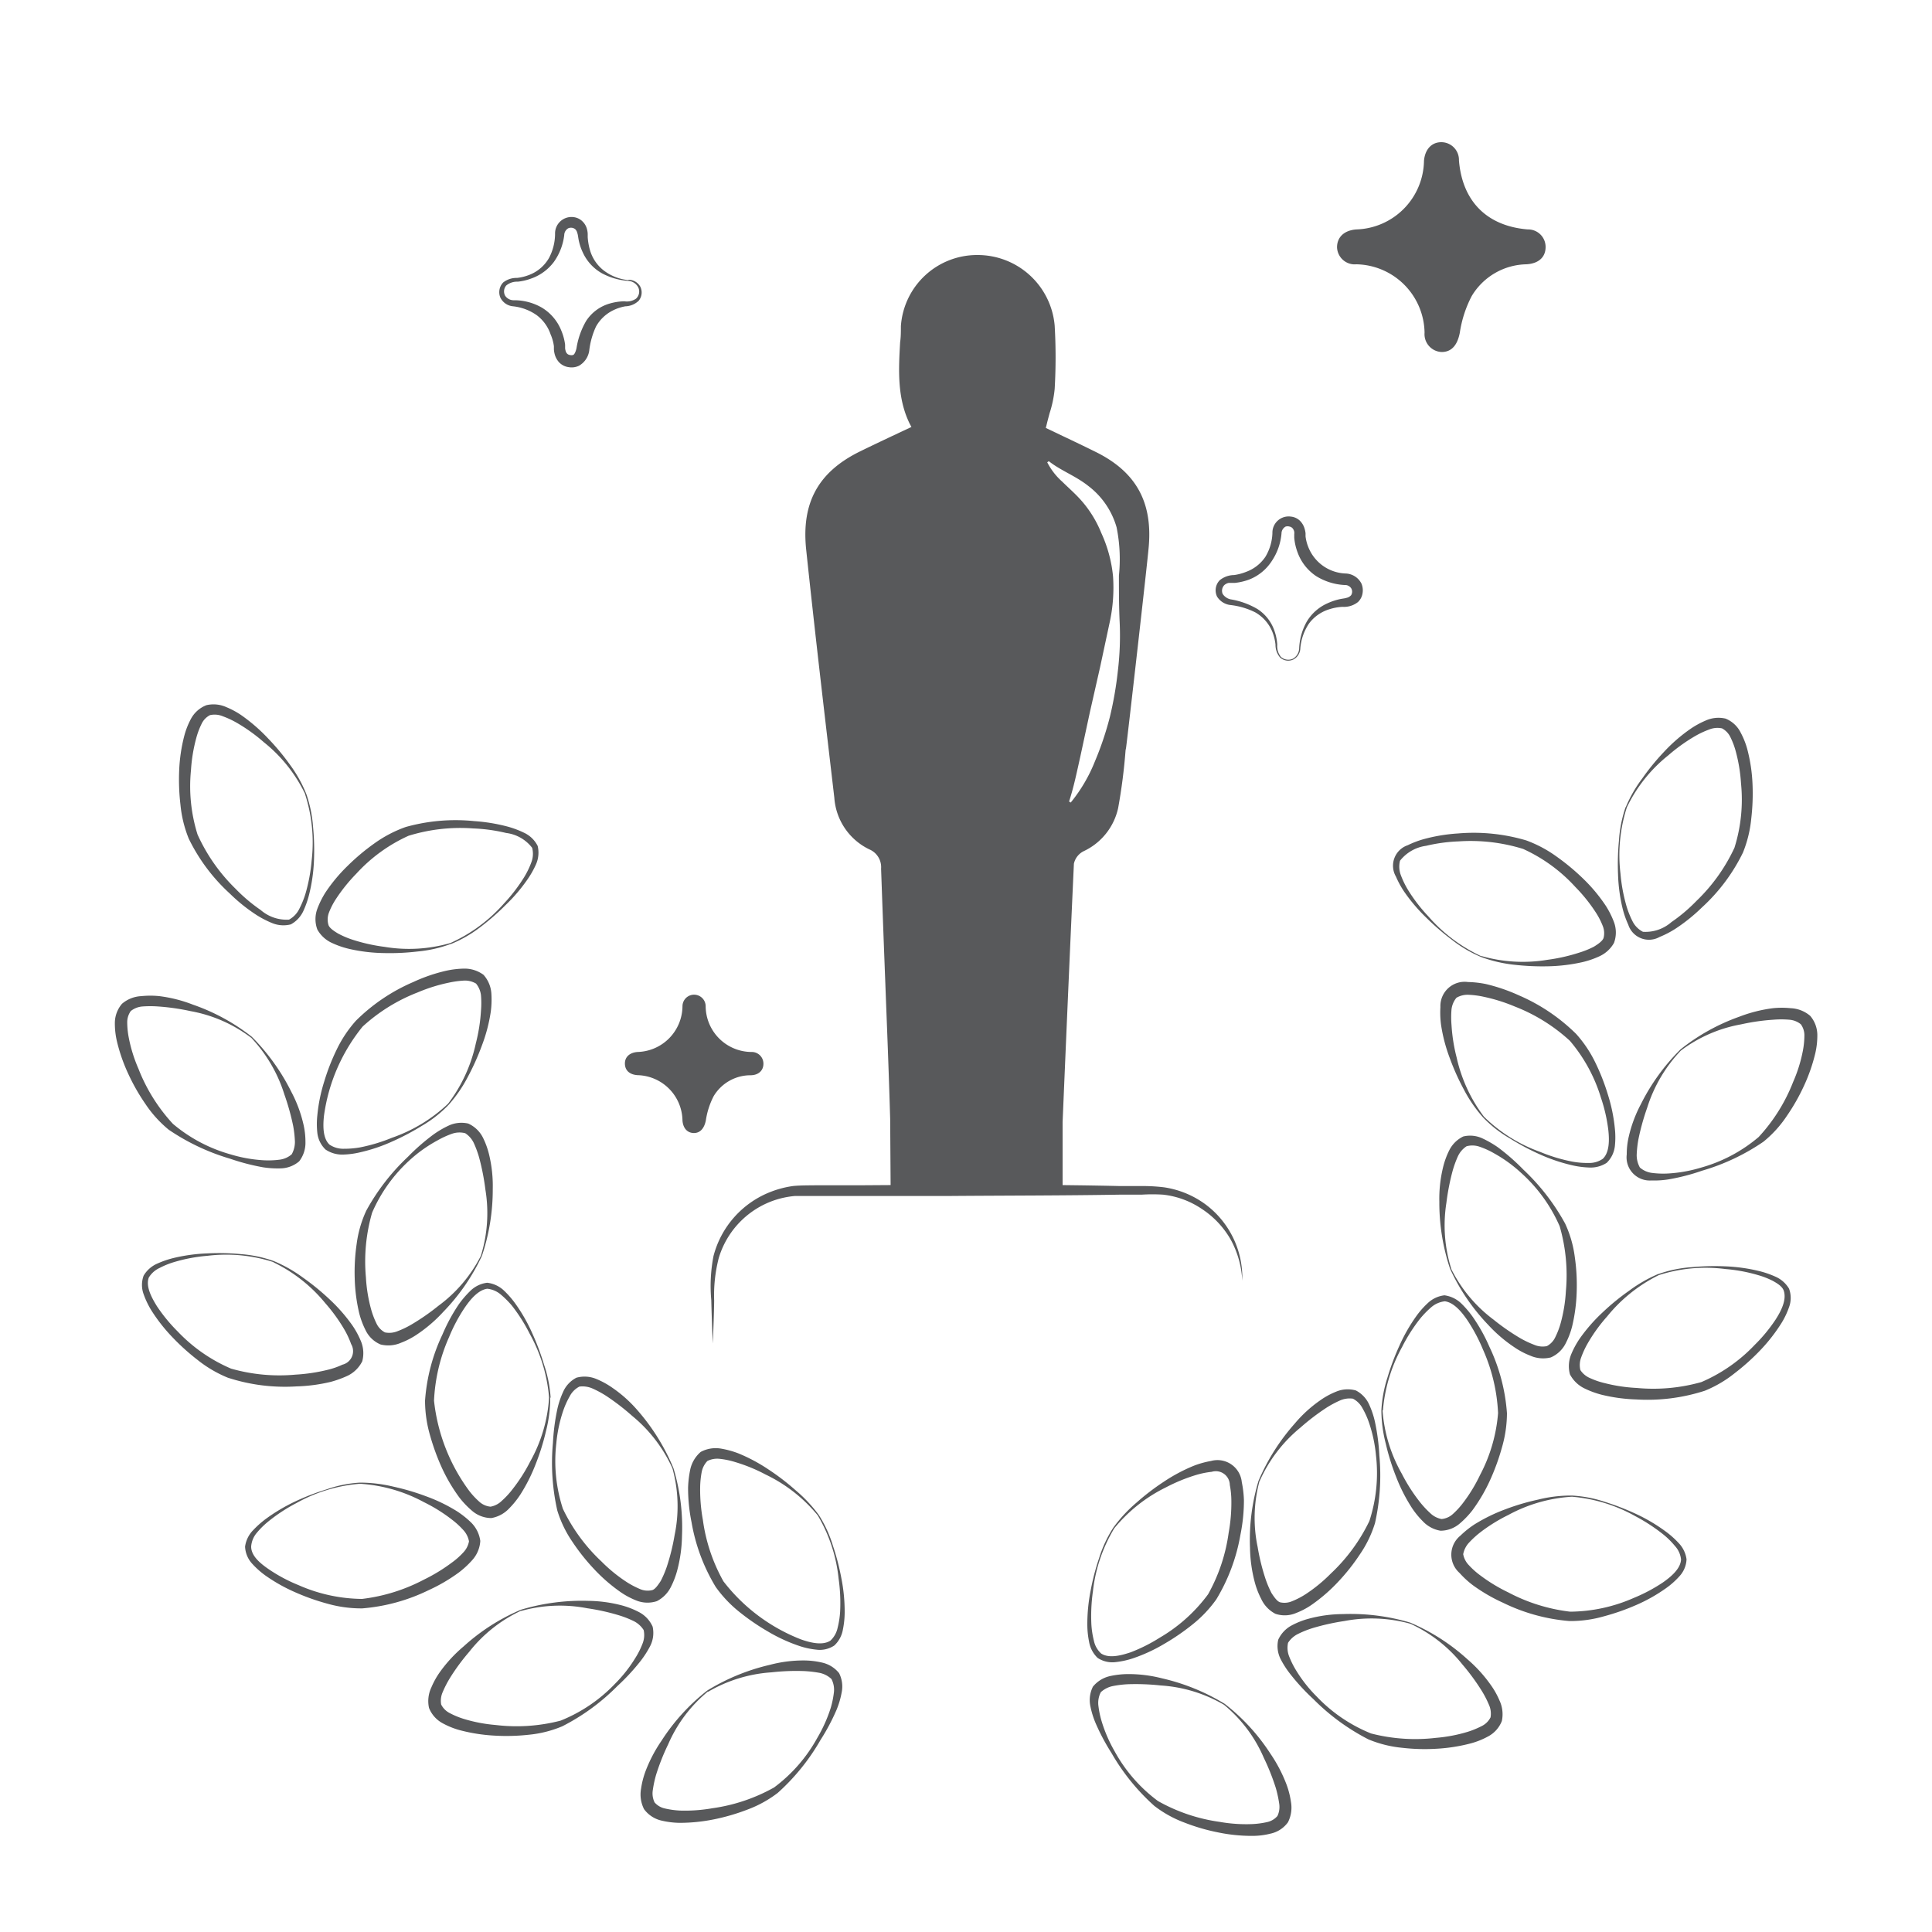 <svg id="Layer_1" data-name="Layer 1" xmlns="http://www.w3.org/2000/svg" viewBox="0 0 200 200"><defs><style>.cls-1{fill:#58595b;}</style></defs><path class="cls-1" d="M77.77,108.9a4.77,4.77,0,0,1-4.72-4.73,1.2,1.2,0,1,0-2.4,0A4.78,4.78,0,0,1,66,108.9c-.83.06-1.33.53-1.31,1.23s.5,1.11,1.3,1.17A4.77,4.77,0,0,1,70.65,116c.06.79.5,1.28,1.17,1.29s1.09-.5,1.25-1.31a8,8,0,0,1,.81-2.51,4.45,4.45,0,0,1,3.8-2.16c.85,0,1.35-.5,1.35-1.19A1.21,1.21,0,0,0,77.77,108.9Z"/><path class="cls-1" d="M65.06,29.08a6.8,6.8,0,0,1-2.73-.78,4.73,4.73,0,0,1-2-2.17,5.46,5.46,0,0,1-.45-1.42l-.06-.37a1.63,1.63,0,0,0-.07-.26.75.75,0,0,0-.21-.36.71.71,0,0,0-.71-.09.83.83,0,0,0-.42.7,6,6,0,0,1-1.07,2.78A5,5,0,0,1,55,28.83a5.67,5.67,0,0,1-1.41.33,1.75,1.75,0,0,0-1.18.39.94.94,0,0,0-.12,1.06,1.06,1.06,0,0,0,.94.47,5.75,5.75,0,0,1,2.87.77,4.87,4.87,0,0,1,2,2.36,5.61,5.61,0,0,1,.4,1.48l0,.38a1.69,1.69,0,0,0,.05.24.64.64,0,0,0,.18.32.51.51,0,0,0,.27.12.54.54,0,0,0,.3,0c.14,0,.3-.33.38-.71a8.07,8.07,0,0,1,1-2.82,4.33,4.33,0,0,1,2.48-1.81,5.82,5.82,0,0,1,1.47-.22,1.69,1.69,0,0,0,1.21-.27,1,1,0,0,0,.24-1.15A1.24,1.24,0,0,0,65.06,29.08Zm0-.12a1.4,1.4,0,0,1,1.22.71,1.35,1.35,0,0,1-.16,1.46,2.07,2.07,0,0,1-1.39.58,4.7,4.7,0,0,0-1.25.41,4.08,4.08,0,0,0-1.78,1.68A8.11,8.11,0,0,0,61,36.28a2.15,2.15,0,0,1-1.06,1.58,1.75,1.75,0,0,1-1.06.15,1.69,1.69,0,0,1-1-.5,2,2,0,0,1-.47-.89,2.6,2.6,0,0,1-.07-.45l0-.33A4.51,4.51,0,0,0,57,34.62a4.15,4.15,0,0,0-1.45-2,5.22,5.22,0,0,0-2.42-.91,1.62,1.62,0,0,1-1.34-.92,1.45,1.45,0,0,1,.3-1.55,2.23,2.23,0,0,1,1.43-.47,4.94,4.94,0,0,0,1.31-.33,4,4,0,0,0,2-1.73,5.39,5.39,0,0,0,.63-2.5,1.7,1.7,0,0,1,1.94-1.73,1.56,1.56,0,0,1,.92.46,1.7,1.7,0,0,1,.46.85,2.12,2.12,0,0,1,.06.43l0,.33a6.33,6.33,0,0,0,.22,1.29A4.1,4.1,0,0,0,62.5,28,5,5,0,0,0,65.07,29Z"/><path class="cls-1" d="M158.15,23.75c-4.22-.35-6.77-2.9-7.12-7.14a1.83,1.83,0,0,0-1.83-1.89c-1,0-1.69.74-1.79,1.93a7.22,7.22,0,0,1-7,7.1c-1.25.09-2,.79-2,1.85a1.83,1.83,0,0,0,2,1.76,7.2,7.2,0,0,1,7.06,7.08,1.85,1.85,0,0,0,1.77,2c1.06,0,1.64-.76,1.88-2a12,12,0,0,1,1.23-3.79A6.75,6.75,0,0,1,158,27.36c1.28-.07,2-.74,2-1.79A1.81,1.81,0,0,0,158.15,23.75Z"/><path class="cls-1" d="M134.49,67.08a6.23,6.23,0,0,1,.78-2.72,4.74,4.74,0,0,1,2.18-1.92,6.16,6.16,0,0,1,1.42-.45l.37-.06.26-.07a.86.86,0,0,0,.37-.25.69.69,0,0,0,0-.72.77.77,0,0,0-.69-.33,6.18,6.18,0,0,1-2.93-.92,5,5,0,0,1-1.93-2.47,5.71,5.71,0,0,1-.34-1.5l0-.37a1,1,0,0,0,0-.25.8.8,0,0,0-.18-.37.56.56,0,0,0-.31-.17.74.74,0,0,0-.4,0,.82.82,0,0,0-.43.72,6.05,6.05,0,0,1-1,2.84A4.91,4.91,0,0,1,129.3,60a6.11,6.11,0,0,1-1.45.34l-.37,0-.28,0a1,1,0,0,0-.46.23.84.84,0,0,0-.17.91,1.3,1.3,0,0,0,.92.58,8,8,0,0,1,2.7,1,4.36,4.36,0,0,1,1.75,2.27,5.27,5.27,0,0,1,.28,1.4A1.79,1.79,0,0,0,132.6,68a1.15,1.15,0,0,0,1.24.19A1.28,1.28,0,0,0,134.49,67.08Zm.12,0a1.36,1.36,0,0,1-.72,1.19,1.25,1.25,0,0,1-1.37-.2,2,2,0,0,1-.48-1.34,5.08,5.08,0,0,0-.33-1.33,4.12,4.12,0,0,0-1.75-2,7.63,7.63,0,0,0-2.6-.77,1.88,1.88,0,0,1-1.37-.87,1.5,1.5,0,0,1,.27-1.69,2.38,2.38,0,0,1,1.49-.54,5.41,5.41,0,0,0,1.27-.34A4.09,4.09,0,0,0,131,57.63a5.08,5.08,0,0,0,.72-2.45,1.68,1.68,0,0,1,1.93-1.7,1.56,1.56,0,0,1,.93.44,1.89,1.89,0,0,1,.48.84,2.46,2.46,0,0,1,.09.44l0,.33a4.42,4.42,0,0,0,.33,1.21,4.32,4.32,0,0,0,3.86,2.63,1.91,1.91,0,0,1,1.6,1.05,1.8,1.8,0,0,1,.11,1,1.58,1.58,0,0,1-.47.9,2.32,2.32,0,0,1-1.6.5,5.22,5.22,0,0,0-1.3.23,4.13,4.13,0,0,0-2.16,1.48A5.41,5.41,0,0,0,134.61,67.09Z"/><path class="cls-1" d="M31.71,82.2a13.33,13.33,0,0,1,.7,3.42,25.43,25.43,0,0,1,.09,3.49A17.23,17.23,0,0,1,32,92.6a9.69,9.69,0,0,1-.59,1.69,3,3,0,0,1-1.3,1.4,3.07,3.07,0,0,1-1.93-.13,10.19,10.19,0,0,1-1.61-.83,17.51,17.51,0,0,1-2.77-2.22,18.92,18.92,0,0,1-4.26-5.69,12.5,12.5,0,0,1-.86-3.52,22.35,22.35,0,0,1-.13-3.57,16.93,16.93,0,0,1,.53-3.57,8.06,8.06,0,0,1,.69-1.75A3.07,3.07,0,0,1,21.37,73a3.24,3.24,0,0,1,2.08.21,8.41,8.41,0,0,1,1.62.89,17.91,17.91,0,0,1,2.69,2.35A24.16,24.16,0,0,1,30,79.14,13.74,13.74,0,0,1,31.71,82.2Zm-.12,0a15.36,15.36,0,0,0-4.27-5.36,17.55,17.55,0,0,0-2.78-2,9.29,9.29,0,0,0-1.47-.69,2.2,2.2,0,0,0-1.33-.12,1.94,1.94,0,0,0-.87.9,7.87,7.87,0,0,0-.56,1.5,16.48,16.48,0,0,0-.54,3.3,16.7,16.7,0,0,0,.68,6.66A18.41,18.41,0,0,0,24.38,92a17,17,0,0,0,2.6,2.2,4.09,4.09,0,0,0,2.94,1A2.53,2.53,0,0,0,31,94.05a9.25,9.25,0,0,0,.63-1.56,17.62,17.62,0,0,0,.63-3.39A16.24,16.24,0,0,0,31.59,82.24Z"/><path class="cls-1" d="M46.63,97.62a16.28,16.28,0,0,0,5.54-4.09,17.32,17.32,0,0,0,2.1-2.74A8.8,8.8,0,0,0,55,89.28a2.48,2.48,0,0,0,.09-1.51,4,4,0,0,0-2.69-1.54A17.42,17.42,0,0,0,49,85.76a18.12,18.12,0,0,0-6.71.76,16.56,16.56,0,0,0-5.41,3.93,17.28,17.28,0,0,0-2.1,2.61,7.35,7.35,0,0,0-.73,1.42A2,2,0,0,0,34,95.74c.09.32.55.63,1,.9a9.14,9.14,0,0,0,1.5.64,18.37,18.37,0,0,0,3.32.74A15.4,15.4,0,0,0,46.63,97.62Zm0,.11a13.36,13.36,0,0,1-3.42.77,24.27,24.27,0,0,1-3.52.16,17.13,17.13,0,0,1-3.54-.43,9.06,9.06,0,0,1-1.75-.6,3.3,3.3,0,0,1-1.55-1.41,3.07,3.07,0,0,1,0-2.14,9.18,9.18,0,0,1,.84-1.69,16.73,16.73,0,0,1,2.31-2.77,22.25,22.25,0,0,1,2.74-2.3A13,13,0,0,1,42,85.61,19.14,19.14,0,0,1,49.08,85a18.37,18.37,0,0,1,3.51.58,9.92,9.92,0,0,1,1.69.64,3,3,0,0,1,1.38,1.35,3,3,0,0,1-.17,1.9A9.51,9.51,0,0,1,54.63,91a17.27,17.27,0,0,1-2.28,2.68A24.92,24.92,0,0,1,49.69,96,13,13,0,0,1,46.67,97.73Z"/><path class="cls-1" d="M26.07,107.33a21.85,21.85,0,0,1,4.09,5.7,13.75,13.75,0,0,1,1.25,3.35,8,8,0,0,1,.21,1.84,3.12,3.12,0,0,1-.65,2,3.05,3.05,0,0,1-1.91.73,10,10,0,0,1-1.82-.11,22.89,22.89,0,0,1-3.42-.89,22.67,22.67,0,0,1-6.35-3,12.16,12.16,0,0,1-2.41-2.66,20.67,20.67,0,0,1-1.77-3.1,17.63,17.63,0,0,1-1.19-3.41,8.12,8.12,0,0,1-.21-1.87,3.07,3.07,0,0,1,.74-2,3.31,3.31,0,0,1,2-.79,9,9,0,0,1,1.87,0,14.49,14.49,0,0,1,3.47.88A20.92,20.92,0,0,1,26.07,107.33Zm-.08.09a14.63,14.63,0,0,0-6.27-2.75,23.1,23.1,0,0,0-3.35-.48,10.85,10.85,0,0,0-1.62,0,2.23,2.23,0,0,0-1.21.47,2,2,0,0,0-.37,1.18,8.73,8.73,0,0,0,.16,1.58,15.26,15.26,0,0,0,1,3.21,18.05,18.05,0,0,0,3.57,5.71,15.88,15.88,0,0,0,6,3.17,14.63,14.63,0,0,0,3.38.6,9.12,9.12,0,0,0,1.66-.06,2.34,2.34,0,0,0,1.26-.56,2.64,2.64,0,0,0,.33-1.31,11.47,11.47,0,0,0-.18-1.62,24.81,24.81,0,0,0-.91-3.26A15.14,15.14,0,0,0,26,107.42Z"/><path class="cls-1" d="M46.38,114.26A15.79,15.79,0,0,0,49.26,108a17.66,17.66,0,0,0,.53-3.36,9.65,9.65,0,0,0,0-1.62,2.34,2.34,0,0,0-.51-1.2,2.26,2.26,0,0,0-1.24-.31,10.07,10.07,0,0,0-1.6.22,17,17,0,0,0-3.19,1,18.11,18.11,0,0,0-5.71,3.54,18.61,18.61,0,0,0-4,9.22c-.12,1.08-.12,2.36.57,3a2.53,2.53,0,0,0,1.47.43,9.6,9.6,0,0,0,1.68-.14,17.69,17.69,0,0,0,3.32-1A16.14,16.14,0,0,0,46.38,114.26Zm.09.08a12.48,12.48,0,0,1-2.74,2.17,25.34,25.34,0,0,1-3.09,1.64,17.19,17.19,0,0,1-3.33,1.13,8.58,8.58,0,0,1-1.77.24A3.07,3.07,0,0,1,33.7,119a2.82,2.82,0,0,1-.85-1.73,8.45,8.45,0,0,1,0-1.81,17,17,0,0,1,.71-3.49,22.23,22.23,0,0,1,1.29-3.31,12.75,12.75,0,0,1,2-3,19.06,19.06,0,0,1,5.93-4,17.15,17.15,0,0,1,3.41-1.17,9.46,9.46,0,0,1,1.86-.22,3.31,3.31,0,0,1,2,.64,3.2,3.2,0,0,1,.82,2,9.53,9.53,0,0,1-.07,1.86,16.69,16.69,0,0,1-.91,3.45,25.09,25.09,0,0,1-1.44,3.22A14.21,14.21,0,0,1,46.47,114.34Z"/><path class="cls-1" d="M28.33,130.54a14.61,14.61,0,0,1,3.05,1.73,25.08,25.08,0,0,1,2.73,2.23,17.29,17.29,0,0,1,2.35,2.68,8.81,8.81,0,0,1,.89,1.63,3.23,3.23,0,0,1,.15,2.11A3.3,3.3,0,0,1,36,142.41a11,11,0,0,1-1.76.64,17.3,17.3,0,0,1-3.56.47,19.05,19.05,0,0,1-7.09-.9,12.64,12.64,0,0,1-3.11-1.82,23,23,0,0,1-2.64-2.38,17.57,17.57,0,0,1-2.19-2.8,8.81,8.81,0,0,1-.78-1.64,2.78,2.78,0,0,1,0-1.93,3.06,3.06,0,0,1,1.43-1.25,9.75,9.75,0,0,1,1.7-.58,17.77,17.77,0,0,1,3.48-.47,24,24,0,0,1,3.5.08A12.94,12.94,0,0,1,28.33,130.54Zm0,.12a15.87,15.87,0,0,0-6.85-.66,16.76,16.76,0,0,0-3.39.63,8.31,8.31,0,0,0-1.57.63,2.53,2.53,0,0,0-1.12,1c-.32.89.25,2,.84,2.95a16.88,16.88,0,0,0,2.16,2.63,16.62,16.62,0,0,0,5.52,3.84,18.26,18.26,0,0,0,6.69.62,18.09,18.09,0,0,0,3.32-.5,8,8,0,0,0,1.52-.53,1.44,1.44,0,0,0,.9-2.13,9.22,9.22,0,0,0-.68-1.47,17.54,17.54,0,0,0-2-2.77A15.81,15.81,0,0,0,28.28,130.66Z"/><path class="cls-1" d="M49.78,130a14.94,14.94,0,0,0,.47-6.84,24.2,24.2,0,0,0-.65-3.33,10.56,10.56,0,0,0-.56-1.52,2.47,2.47,0,0,0-.88-1,2.36,2.36,0,0,0-1.38.06,9.18,9.18,0,0,0-1.5.69A14.43,14.43,0,0,0,42.52,120a15.83,15.83,0,0,0-4,5.54,18.16,18.16,0,0,0-.64,6.7,15.78,15.78,0,0,0,.54,3.31,8.52,8.52,0,0,0,.57,1.49,2,2,0,0,0,.86.89,2.24,2.24,0,0,0,1.29-.12,9.26,9.26,0,0,0,1.46-.7,23.08,23.08,0,0,0,2.78-1.93A14.67,14.67,0,0,0,49.78,130Zm.11,0a21.07,21.07,0,0,1-4,5.8,14.92,14.92,0,0,1-2.72,2.34,8.05,8.05,0,0,1-1.65.86,3.3,3.3,0,0,1-2.12.18,3,3,0,0,1-1.56-1.49,8.49,8.49,0,0,1-.66-1.77,17.65,17.65,0,0,1-.46-3.58,20.2,20.2,0,0,1,.2-3.56,11.76,11.76,0,0,1,1-3.46,22.4,22.4,0,0,1,4.31-5.57,21.89,21.89,0,0,1,2.66-2.32,9.88,9.88,0,0,1,1.58-.92,3.14,3.14,0,0,1,2-.2A3.14,3.14,0,0,1,50,117.78a8.27,8.27,0,0,1,.63,1.74,13.87,13.87,0,0,1,.38,3.56A21.52,21.52,0,0,1,49.89,130Z"/><path class="cls-1" d="M37.26,153.48a15.06,15.06,0,0,1,3.48.42,24.78,24.78,0,0,1,3.38,1,17,17,0,0,1,3.21,1.56,9.7,9.7,0,0,1,1.45,1.16,3.3,3.3,0,0,1,.94,1.9,3.26,3.26,0,0,1-.85,2,9.67,9.67,0,0,1-1.38,1.27,17.68,17.68,0,0,1-3.11,1.82,19.15,19.15,0,0,1-6.88,1.89,12.89,12.89,0,0,1-3.58-.48,23.24,23.24,0,0,1-3.34-1.18,17.46,17.46,0,0,1-3.1-1.74,8.66,8.66,0,0,1-1.36-1.21,2.78,2.78,0,0,1-.75-1.78,3,3,0,0,1,.83-1.7,10,10,0,0,1,1.34-1.19,18.49,18.49,0,0,1,3-1.78,24.37,24.37,0,0,1,3.26-1.26A12.57,12.57,0,0,1,37.26,153.48Zm0,.12a16,16,0,0,0-6.58,2,17.31,17.31,0,0,0-2.89,1.89,8.37,8.37,0,0,0-1.2,1.18A2.46,2.46,0,0,0,26,160.1c0,1,1,1.79,1.9,2.4a16.34,16.34,0,0,0,3,1.59,16.63,16.63,0,0,0,6.58,1.43,18.41,18.41,0,0,0,6.41-2,17.74,17.74,0,0,0,2.87-1.75,7.71,7.71,0,0,0,1.2-1.06,2.26,2.26,0,0,0,.59-1.15,2.34,2.34,0,0,0-.58-1.16,8.43,8.43,0,0,0-1.2-1.1,16.69,16.69,0,0,0-2.89-1.8A16,16,0,0,0,37.27,153.6Z"/><path class="cls-1" d="M56.84,144.68a16.37,16.37,0,0,0-2-6.6A17.5,17.5,0,0,0,53,135.17,9.65,9.65,0,0,0,51.83,134a2.56,2.56,0,0,0-1.39-.59c-.94.13-1.75,1.1-2.36,2a17,17,0,0,0-1.59,3A18.19,18.19,0,0,0,44.93,145a19.13,19.13,0,0,0,3.61,9.29,8.1,8.1,0,0,0,1.08,1.17,2,2,0,0,0,1.16.51,2.21,2.21,0,0,0,1.17-.61,8.53,8.53,0,0,0,1.11-1.2,17.28,17.28,0,0,0,1.83-2.87A15.51,15.51,0,0,0,56.84,144.68Zm.12,0a14,14,0,0,1-.44,3.47,23.87,23.87,0,0,1-1.05,3.37,17.63,17.63,0,0,1-1.6,3.19,9.15,9.15,0,0,1-1.16,1.44,3.31,3.31,0,0,1-1.85,1,3.08,3.08,0,0,1-2-.76,9.22,9.22,0,0,1-1.3-1.36,17.48,17.48,0,0,1-1.83-3.11,23.66,23.66,0,0,1-1.22-3.36A12.92,12.92,0,0,1,44,145a19.1,19.1,0,0,1,1.81-6.87A18.23,18.23,0,0,1,47.51,135a10.17,10.17,0,0,1,1.18-1.37,3,3,0,0,1,1.74-.84,3,3,0,0,1,1.73.8,9.36,9.36,0,0,1,1.18,1.35A17.09,17.09,0,0,1,55.09,138a25.78,25.78,0,0,1,1.23,3.27A13.32,13.32,0,0,1,57,144.68Z"/><path class="cls-1" d="M53.92,166.64a21.93,21.93,0,0,1,6.95-.92,14.3,14.3,0,0,1,3.54.48,8.75,8.75,0,0,1,1.73.68,3.13,3.13,0,0,1,1.42,1.51,3,3,0,0,1-.25,2,10.18,10.18,0,0,1-1,1.56,21.91,21.91,0,0,1-2.4,2.59,22.18,22.18,0,0,1-5.69,4.16,11.8,11.8,0,0,1-3.48.88,21.15,21.15,0,0,1-3.56.09,17.67,17.67,0,0,1-3.57-.56,8.1,8.1,0,0,1-1.75-.7,3.08,3.08,0,0,1-1.45-1.61,3.31,3.31,0,0,1,.24-2.11,8.33,8.33,0,0,1,.91-1.63A14.5,14.5,0,0,1,48,170.43,21,21,0,0,1,53.92,166.64Zm0,.11A14.77,14.77,0,0,0,48.57,171a21.58,21.58,0,0,0-2,2.72,10.93,10.93,0,0,0-.74,1.44,2.22,2.22,0,0,0-.16,1.29,2,2,0,0,0,.87.88,8.4,8.4,0,0,0,1.47.61,15.69,15.69,0,0,0,3.29.63,18.09,18.09,0,0,0,6.73-.45,16,16,0,0,0,5.64-3.82,14.41,14.41,0,0,0,2.12-2.7,8.27,8.27,0,0,0,.74-1.49,2.38,2.38,0,0,0,.1-1.37,2.59,2.59,0,0,0-1-.91,10.11,10.11,0,0,0-1.51-.6,22.12,22.12,0,0,0-3.31-.74A14.92,14.92,0,0,0,54,166.75Z"/><path class="cls-1" d="M69.61,152a15,15,0,0,0-4.17-5.43,23.8,23.8,0,0,0-2.69-2.07,10.48,10.48,0,0,0-1.43-.77,2.56,2.56,0,0,0-1.34-.19,2.31,2.31,0,0,0-1,1,8.59,8.59,0,0,0-.68,1.51,14.56,14.56,0,0,0-.71,3.36,15.94,15.94,0,0,0,.68,6.78,18.28,18.28,0,0,0,4,5.46,15.86,15.86,0,0,0,2.6,2.12,9.08,9.08,0,0,0,1.41.74,2,2,0,0,0,1.23.1c.31-.08.62-.54.89-.95a11,11,0,0,0,.63-1.48,22.27,22.27,0,0,0,.81-3.29A14.69,14.69,0,0,0,69.61,152Zm.11,0a21.17,21.17,0,0,1,.88,7,14.82,14.82,0,0,1-.49,3.55,8.74,8.74,0,0,1-.67,1.75A3.31,3.31,0,0,1,68,165.75a3.1,3.1,0,0,1-2.16-.08,8,8,0,0,1-1.66-.9,17.25,17.25,0,0,1-2.72-2.38,21.33,21.33,0,0,1-2.21-2.79,11.83,11.83,0,0,1-1.56-3.24,22.47,22.47,0,0,1-.45-7,22.06,22.06,0,0,1,.46-3.51,8.8,8.8,0,0,1,.58-1.73,3,3,0,0,1,1.39-1.5,3.17,3.17,0,0,1,2.06.13,8.5,8.5,0,0,1,1.63.89A13.55,13.55,0,0,1,66,146,21.66,21.66,0,0,1,69.72,152Z"/><path class="cls-1" d="M73.22,175a21.72,21.72,0,0,1,6.49-2.66,13.53,13.53,0,0,1,3.54-.45,8.42,8.42,0,0,1,1.85.22,3.13,3.13,0,0,1,1.76,1.09,3.06,3.06,0,0,1,.27,2A8.9,8.9,0,0,1,86.6,177a21.62,21.62,0,0,1-1.66,3.12,22.14,22.14,0,0,1-4.43,5.48,12.05,12.05,0,0,1-3.14,1.73,21.32,21.32,0,0,1-3.42,1,17.85,17.85,0,0,1-3.59.37,8.69,8.69,0,0,1-1.87-.23,3.09,3.09,0,0,1-1.82-1.19,3.36,3.36,0,0,1-.31-2.1,8.73,8.73,0,0,1,.46-1.81,14.93,14.93,0,0,1,1.66-3.17A20.92,20.92,0,0,1,73.22,175Zm.07.1a14.52,14.52,0,0,0-4.12,5.47,22.67,22.67,0,0,0-1.25,3.15,11.45,11.45,0,0,0-.34,1.58,2.14,2.14,0,0,0,.18,1.28,1.94,1.94,0,0,0,1.06.63,8.85,8.85,0,0,0,1.58.22,16.44,16.44,0,0,0,3.34-.24,18.17,18.17,0,0,0,6.39-2.15,16,16,0,0,0,4.48-5.14A15.07,15.07,0,0,0,86,176.79a9.62,9.62,0,0,0,.33-1.63,2.39,2.39,0,0,0-.26-1.35,2.54,2.54,0,0,0-1.2-.63,12,12,0,0,0-1.62-.19,22.77,22.77,0,0,0-3.39.13A14.94,14.94,0,0,0,73.29,175.14Z"/><path class="cls-1" d="M84.65,156.87a15.81,15.81,0,0,0-5.4-4.23,17.11,17.11,0,0,0-3.15-1.29,8.34,8.34,0,0,0-1.59-.33,2.31,2.31,0,0,0-1.28.22,2.27,2.27,0,0,0-.59,1.14,9.23,9.23,0,0,0-.16,1.6,17.35,17.35,0,0,0,.28,3.35,17.9,17.9,0,0,0,2.13,6.37,18.69,18.69,0,0,0,8,6c1,.36,2.27.66,3.07.14a2.52,2.52,0,0,0,.75-1.33,9.23,9.23,0,0,0,.26-1.67,18,18,0,0,0-.16-3.44A16,16,0,0,0,84.65,156.87Zm.1-.06A12.8,12.8,0,0,1,86.22,160a24.82,24.82,0,0,1,.88,3.39,17.68,17.68,0,0,1,.34,3.5,9,9,0,0,1-.18,1.78,2.93,2.93,0,0,1-.89,1.67,2.71,2.71,0,0,1-1.87.43,8.06,8.06,0,0,1-1.78-.39,16.91,16.91,0,0,1-3.23-1.49,23.35,23.35,0,0,1-2.92-2,12.82,12.82,0,0,1-2.48-2.61,19.13,19.13,0,0,1-2.5-6.69,17.77,17.77,0,0,1-.36-3.59,11,11,0,0,1,.22-1.86,3.34,3.34,0,0,1,1.09-1.84,3.29,3.29,0,0,1,2.1-.34,9.44,9.44,0,0,1,1.79.49,17.48,17.48,0,0,1,3.14,1.68,24.45,24.45,0,0,1,2.8,2.15A14.94,14.94,0,0,1,84.75,156.81Z"/><path class="cls-1" d="M168.41,83.58a16.19,16.19,0,0,0-.66,6.85,17.48,17.48,0,0,0,.63,3.39,9.36,9.36,0,0,0,.63,1.57,2.45,2.45,0,0,0,1.07,1.07,4.08,4.08,0,0,0,2.94-1,17,17,0,0,0,2.6-2.2,18.33,18.33,0,0,0,3.93-5.5,16.65,16.65,0,0,0,.68-6.65,16.46,16.46,0,0,0-.54-3.31,7.78,7.78,0,0,0-.56-1.49,2,2,0,0,0-.87-.91,2.28,2.28,0,0,0-1.33.12,9.29,9.29,0,0,0-1.47.69,18.29,18.29,0,0,0-2.78,2A15.36,15.36,0,0,0,168.41,83.58Zm-.12,0a13.67,13.67,0,0,1,1.72-3,24.16,24.16,0,0,1,2.23-2.73,16.85,16.85,0,0,1,2.69-2.35,9,9,0,0,1,1.62-.9,3.24,3.24,0,0,1,2.08-.21,3,3,0,0,1,1.57,1.46,8.06,8.06,0,0,1,.69,1.75,16.83,16.83,0,0,1,.53,3.57,22.44,22.44,0,0,1-.13,3.57,12.59,12.59,0,0,1-.86,3.52,18.92,18.92,0,0,1-4.26,5.69,18.09,18.09,0,0,1-2.77,2.22,10.19,10.19,0,0,1-1.61.83,2.25,2.25,0,0,1-3.23-1.27,9.69,9.69,0,0,1-.59-1.69,17.23,17.23,0,0,1-.47-3.49,25.54,25.54,0,0,1,.09-3.5A13.33,13.33,0,0,1,168.29,83.53Z"/><path class="cls-1" d="M153.33,99.07a13,13,0,0,1-3-1.76A26.13,26.13,0,0,1,147.65,95a17.74,17.74,0,0,1-2.28-2.68,9.51,9.51,0,0,1-.86-1.57,2.24,2.24,0,0,1,1.21-3.25,9.92,9.92,0,0,1,1.69-.64,17.62,17.62,0,0,1,3.51-.58A19.14,19.14,0,0,1,158,87a13,13,0,0,1,3.19,1.71A23.09,23.09,0,0,1,163.93,91a16.81,16.81,0,0,1,2.31,2.78,9.09,9.09,0,0,1,.84,1.68,3.1,3.1,0,0,1,0,2.15A3.3,3.3,0,0,1,165.56,99a9.06,9.06,0,0,1-1.75.6,17.84,17.84,0,0,1-3.54.43,25.78,25.78,0,0,1-3.52-.16A14.25,14.25,0,0,1,153.33,99.07Zm0-.11a15.54,15.54,0,0,0,6.85.4,18.38,18.38,0,0,0,3.32-.75A9.14,9.14,0,0,0,165,98c.42-.26.88-.57,1-.9a2,2,0,0,0-.09-1.26,7.58,7.58,0,0,0-.73-1.41,16.8,16.8,0,0,0-2.1-2.61,16.59,16.59,0,0,0-5.41-3.94A18.33,18.33,0,0,0,151,87.1a17.4,17.4,0,0,0-3.38.46,4.13,4.13,0,0,0-2.69,1.54,2.48,2.48,0,0,0,.09,1.51,9.26,9.26,0,0,0,.74,1.52,16.8,16.8,0,0,0,2.1,2.73A16.44,16.44,0,0,0,153.37,99Z"/><path class="cls-1" d="M174,108.76a15.1,15.1,0,0,0-3.48,5.9,24.52,24.52,0,0,0-.91,3.27,11.47,11.47,0,0,0-.18,1.62,2.64,2.64,0,0,0,.33,1.31,2.34,2.34,0,0,0,1.26.56,9.12,9.12,0,0,0,1.66.06,14.63,14.63,0,0,0,3.38-.6,15.76,15.76,0,0,0,6-3.18,18.05,18.05,0,0,0,3.57-5.71,15,15,0,0,0,1-3.2,8.73,8.73,0,0,0,.16-1.58,1.94,1.94,0,0,0-.37-1.18,2.15,2.15,0,0,0-1.21-.47,9.66,9.66,0,0,0-1.62,0,21.8,21.8,0,0,0-3.35.48A14.63,14.63,0,0,0,174,108.76Zm-.08-.09a21,21,0,0,1,6.13-3.42,15,15,0,0,1,3.47-.88,9,9,0,0,1,1.87,0,3.31,3.31,0,0,1,2,.79,3.07,3.07,0,0,1,.74,2,8.18,8.18,0,0,1-.21,1.87,17.87,17.87,0,0,1-1.19,3.41,20.67,20.67,0,0,1-1.77,3.1,11.89,11.89,0,0,1-2.41,2.65,22.13,22.13,0,0,1-6.35,3,21.74,21.74,0,0,1-3.42.89,9.13,9.13,0,0,1-1.82.12,2.4,2.4,0,0,1-2.56-2.7,8,8,0,0,1,.21-1.84,13.75,13.75,0,0,1,1.25-3.35A21.52,21.52,0,0,1,173.93,108.67Z"/><path class="cls-1" d="M153.53,115.68a14.28,14.28,0,0,1-2-2.91,24.36,24.36,0,0,1-1.44-3.21,16.69,16.69,0,0,1-.91-3.45,9.53,9.53,0,0,1-.07-1.86,2.51,2.51,0,0,1,2.86-2.59,10.28,10.28,0,0,1,1.86.21,18.53,18.53,0,0,1,3.41,1.17,19.27,19.27,0,0,1,5.93,4,12.75,12.75,0,0,1,2,3,22.23,22.23,0,0,1,1.29,3.31,17.06,17.06,0,0,1,.71,3.48,8.53,8.53,0,0,1,0,1.82,2.85,2.85,0,0,1-.85,1.73,3.07,3.07,0,0,1-1.84.48,9.32,9.32,0,0,1-1.77-.24,17.89,17.89,0,0,1-3.33-1.13,25.41,25.41,0,0,1-3.09-1.65A12.43,12.43,0,0,1,153.53,115.68Zm.09-.08a16,16,0,0,0,5.83,3.65,17,17,0,0,0,3.32,1,8.73,8.73,0,0,0,1.68.14,2.46,2.46,0,0,0,1.47-.43c.69-.65.69-1.93.57-3a16.63,16.63,0,0,0-.76-3.32,16.44,16.44,0,0,0-3.22-5.9,18.13,18.13,0,0,0-5.71-3.55,17.74,17.74,0,0,0-3.19-1,9,9,0,0,0-1.6-.21,2.26,2.26,0,0,0-1.24.31,2.31,2.31,0,0,0-.51,1.2,9.62,9.62,0,0,0,0,1.62,17.66,17.66,0,0,0,.53,3.36A15.86,15.86,0,0,0,153.62,115.6Z"/><path class="cls-1" d="M171.72,132a16,16,0,0,0-5.36,4.29,16.67,16.67,0,0,0-2,2.77,9.22,9.22,0,0,0-.68,1.47,2.21,2.21,0,0,0-.08,1.3,2.25,2.25,0,0,0,1,.83,8,8,0,0,0,1.52.52,16.52,16.52,0,0,0,3.32.5,18.25,18.25,0,0,0,6.69-.61,16.65,16.65,0,0,0,5.52-3.85,16.35,16.35,0,0,0,2.16-2.62c.59-.92,1.16-2.06.84-3-.16-.44-.67-.75-1.12-1A8.31,8.31,0,0,0,182,132a16.76,16.76,0,0,0-3.39-.63A15.86,15.86,0,0,0,171.72,132Zm-.05-.11a12.94,12.94,0,0,1,3.42-.71,25.54,25.54,0,0,1,3.5-.09,17.78,17.78,0,0,1,3.48.48,9.75,9.75,0,0,1,1.7.58,3.06,3.06,0,0,1,1.43,1.25,2.75,2.75,0,0,1,0,1.92,8.25,8.25,0,0,1-.78,1.64,17.65,17.65,0,0,1-2.19,2.81,22.89,22.89,0,0,1-2.64,2.37,12.36,12.36,0,0,1-3.11,1.83,19.26,19.26,0,0,1-7.09.9,17.31,17.31,0,0,1-3.56-.48,9.33,9.33,0,0,1-1.76-.64,3.33,3.33,0,0,1-1.55-1.48,3.26,3.26,0,0,1,.15-2.12,9,9,0,0,1,.89-1.62,17.29,17.29,0,0,1,2.35-2.68,24,24,0,0,1,2.73-2.23A14.61,14.61,0,0,1,171.67,131.88Z"/><path class="cls-1" d="M150.11,131.34a21.58,21.58,0,0,1-1.11-6.93,13.79,13.79,0,0,1,.38-3.55,8.35,8.35,0,0,1,.63-1.75,3.17,3.17,0,0,1,1.46-1.46,3,3,0,0,1,2,.2,10.65,10.65,0,0,1,1.58.91,22,22,0,0,1,2.66,2.33,22.4,22.4,0,0,1,4.31,5.57,11.7,11.7,0,0,1,1,3.45,20.2,20.2,0,0,1,.2,3.56,17.47,17.47,0,0,1-.46,3.58,8.09,8.09,0,0,1-.66,1.77,3.09,3.09,0,0,1-1.56,1.5,3.3,3.3,0,0,1-2.12-.18,8.08,8.08,0,0,1-1.65-.87,14.87,14.87,0,0,1-2.72-2.33A21.07,21.07,0,0,1,150.11,131.34Zm.11,0a14.76,14.76,0,0,0,4.38,5.26,23.08,23.08,0,0,0,2.78,1.93,10.16,10.16,0,0,0,1.46.69,2.18,2.18,0,0,0,1.29.13,2,2,0,0,0,.86-.9,8.12,8.12,0,0,0,.57-1.48,15.78,15.78,0,0,0,.54-3.31,18.22,18.22,0,0,0-.64-6.71,16,16,0,0,0-4-5.54,14.37,14.37,0,0,0-2.76-2,8.41,8.41,0,0,0-1.5-.69,2.28,2.28,0,0,0-1.38-.06,2.5,2.5,0,0,0-.88,1,10.69,10.69,0,0,0-.56,1.53,23.92,23.92,0,0,0-.65,3.33A15,15,0,0,0,150.22,131.3Z"/><path class="cls-1" d="M162.73,154.94a15.75,15.75,0,0,0-6.59,1.89,17.28,17.28,0,0,0-2.89,1.79,9.8,9.8,0,0,0-1.2,1.1,2.41,2.41,0,0,0-.58,1.17,2.2,2.2,0,0,0,.59,1.14,8.31,8.31,0,0,0,1.2,1.07,17,17,0,0,0,2.87,1.74,18.21,18.21,0,0,0,6.41,2,16.62,16.62,0,0,0,6.58-1.42,17,17,0,0,0,3-1.59c.89-.62,1.86-1.45,1.9-2.4a2.44,2.44,0,0,0-.63-1.39,8.44,8.44,0,0,0-1.2-1.19,18.66,18.66,0,0,0-2.89-1.89A16.15,16.15,0,0,0,162.73,154.94Zm0-.12a12.94,12.94,0,0,1,3.43.66,25.87,25.87,0,0,1,3.26,1.27,17.81,17.81,0,0,1,3,1.78,9.36,9.36,0,0,1,1.34,1.19,3,3,0,0,1,.83,1.7,2.75,2.75,0,0,1-.75,1.77,8.19,8.19,0,0,1-1.36,1.21,16.91,16.91,0,0,1-3.1,1.75,23.19,23.19,0,0,1-3.34,1.17,12.53,12.53,0,0,1-3.58.49,19.16,19.16,0,0,1-6.88-1.9,17.63,17.63,0,0,1-3.11-1.81,9.67,9.67,0,0,1-1.38-1.27,2.53,2.53,0,0,1,.09-3.86,9.7,9.7,0,0,1,1.45-1.16,17.65,17.65,0,0,1,3.21-1.57,23.4,23.4,0,0,1,3.38-1A14,14,0,0,1,162.74,154.82Z"/><path class="cls-1" d="M143,146a13.32,13.32,0,0,1,.64-3.43,25.22,25.22,0,0,1,1.23-3.27,17.53,17.53,0,0,1,1.75-3.06,8.78,8.78,0,0,1,1.18-1.34,3,3,0,0,1,1.73-.81,3.11,3.11,0,0,1,1.74.84,10.25,10.25,0,0,1,1.18,1.38,17.77,17.77,0,0,1,1.73,3.1A19.15,19.15,0,0,1,156,146.3a12.92,12.92,0,0,1-.53,3.58,23.1,23.1,0,0,1-1.22,3.35,17.21,17.21,0,0,1-1.83,3.12,9.22,9.22,0,0,1-1.3,1.36,3.07,3.07,0,0,1-2,.75,3.25,3.25,0,0,1-1.85-1,8.72,8.72,0,0,1-1.16-1.44,17.54,17.54,0,0,1-1.6-3.18,23.87,23.87,0,0,1-1.05-3.37A14.07,14.07,0,0,1,143,146Zm.12,0a15.55,15.55,0,0,0,2,6.57,17.71,17.71,0,0,0,1.83,2.87,9.8,9.8,0,0,0,1.11,1.2,2.29,2.29,0,0,0,1.17.61,2,2,0,0,0,1.16-.51,8.19,8.19,0,0,0,1.08-1.18,16.16,16.16,0,0,0,1.74-2.86,16.52,16.52,0,0,0,1.87-6.42,18.19,18.19,0,0,0-1.56-6.57,17.74,17.74,0,0,0-1.59-3c-.61-.9-1.42-1.88-2.36-2a2.58,2.58,0,0,0-1.39.6,9.65,9.65,0,0,0-1.18,1.21,17.5,17.5,0,0,0-1.85,2.91A16.37,16.37,0,0,0,143.16,146Z"/><path class="cls-1" d="M146,168.09a15.06,15.06,0,0,0-6.84-.28,23.43,23.43,0,0,0-3.31.74,10.13,10.13,0,0,0-1.51.61,2.58,2.58,0,0,0-1,.9,2.41,2.41,0,0,0,.1,1.38,9,9,0,0,0,.74,1.49,14.35,14.35,0,0,0,2.12,2.69,16,16,0,0,0,5.64,3.83,18.31,18.31,0,0,0,6.73.45,15.69,15.69,0,0,0,3.29-.63,9.24,9.24,0,0,0,1.47-.61,2,2,0,0,0,.87-.88,2.22,2.22,0,0,0-.16-1.29,10.34,10.34,0,0,0-.74-1.44,22.43,22.43,0,0,0-2-2.73A14.74,14.74,0,0,0,146,168.09Zm0-.11a21,21,0,0,1,5.91,3.79,14.5,14.5,0,0,1,2.41,2.65,8.25,8.25,0,0,1,.91,1.62,3.35,3.35,0,0,1,.24,2.12,3.08,3.08,0,0,1-1.45,1.61,8.1,8.1,0,0,1-1.75.7,17.67,17.67,0,0,1-3.57.56,20.15,20.15,0,0,1-3.56-.1,12.1,12.1,0,0,1-3.48-.87,22.41,22.41,0,0,1-5.69-4.16,22,22,0,0,1-2.4-2.6,9.62,9.62,0,0,1-1-1.55,3,3,0,0,1-.25-2,3.15,3.15,0,0,1,1.42-1.5,8.18,8.18,0,0,1,1.73-.68,13.85,13.85,0,0,1,3.54-.48A21.65,21.65,0,0,1,146.08,168Z"/><path class="cls-1" d="M130.28,153.3a21.71,21.71,0,0,1,3.75-5.93,13.5,13.5,0,0,1,2.64-2.41,8,8,0,0,1,1.63-.89,3.1,3.1,0,0,1,2.06-.13,3.05,3.05,0,0,1,1.39,1.49,8.89,8.89,0,0,1,.58,1.74,21.93,21.93,0,0,1,.46,3.5,22.54,22.54,0,0,1-.45,7,11.77,11.77,0,0,1-1.56,3.23,20.78,20.78,0,0,1-2.21,2.8,17.25,17.25,0,0,1-2.72,2.38,7.52,7.52,0,0,1-1.66.89,3,3,0,0,1-2.16.09,3.28,3.28,0,0,1-1.47-1.54,8.43,8.43,0,0,1-.67-1.74,14.82,14.82,0,0,1-.49-3.55A21.17,21.17,0,0,1,130.28,153.3Zm.11,0a14.65,14.65,0,0,0-.2,6.84,22,22,0,0,0,.81,3.29,10.58,10.58,0,0,0,.63,1.49c.27.41.58.86.89.95a2,2,0,0,0,1.23-.11,8.23,8.23,0,0,0,1.41-.73,15.93,15.93,0,0,0,2.6-2.13,18.36,18.36,0,0,0,4-5.45,16,16,0,0,0,.68-6.79,14.59,14.59,0,0,0-.71-3.35,8.37,8.37,0,0,0-.68-1.52,2.34,2.34,0,0,0-1-1,2.47,2.47,0,0,0-1.34.19,10.48,10.48,0,0,0-1.43.77,23.7,23.7,0,0,0-2.69,2.06A15,15,0,0,0,130.39,153.34Z"/><path class="cls-1" d="M126.71,176.48a14.82,14.82,0,0,0-6.54-2,24.2,24.2,0,0,0-3.39-.13,10.55,10.55,0,0,0-1.62.2,2.62,2.62,0,0,0-1.2.62,2.4,2.4,0,0,0-.26,1.36,9.51,9.51,0,0,0,.33,1.62,14.85,14.85,0,0,0,1.36,3.15,15.88,15.88,0,0,0,4.48,5.14,18,18,0,0,0,6.39,2.16,15.74,15.74,0,0,0,3.34.23,8.85,8.85,0,0,0,1.58-.21,1.94,1.94,0,0,0,1.06-.63,2.19,2.19,0,0,0,.18-1.29,12.12,12.12,0,0,0-.34-1.58,23.18,23.18,0,0,0-1.25-3.15A14.56,14.56,0,0,0,126.71,176.48Zm.07-.1a20.87,20.87,0,0,1,4.74,5.17,15.25,15.25,0,0,1,1.66,3.18,8.73,8.73,0,0,1,.46,1.81,3.36,3.36,0,0,1-.31,2.1,3,3,0,0,1-1.82,1.18,7.59,7.59,0,0,1-1.87.23,17.15,17.15,0,0,1-3.59-.37,20.31,20.31,0,0,1-3.42-1,11.8,11.8,0,0,1-3.14-1.74,22.09,22.09,0,0,1-4.43-5.47,21.73,21.73,0,0,1-1.66-3.13,9,9,0,0,1-.53-1.74,3.09,3.09,0,0,1,.27-2,3.19,3.19,0,0,1,1.76-1.09,9,9,0,0,1,1.85-.21,14,14,0,0,1,3.54.44A21.75,21.75,0,0,1,126.78,176.38Z"/><path class="cls-1" d="M115.25,158.14a14.88,14.88,0,0,1,2.38-2.57,24.45,24.45,0,0,1,2.8-2.15,17.48,17.48,0,0,1,3.14-1.68,9.45,9.45,0,0,1,1.79-.5,2.53,2.53,0,0,1,3.19,2.19,11,11,0,0,1,.22,1.86,17.75,17.75,0,0,1-.36,3.58,19.18,19.18,0,0,1-2.5,6.7,12.82,12.82,0,0,1-2.48,2.61,23.35,23.35,0,0,1-2.92,2,16.91,16.91,0,0,1-3.23,1.49,8.68,8.68,0,0,1-1.78.39,2.77,2.77,0,0,1-1.87-.43,3,3,0,0,1-.89-1.68,9,9,0,0,1-.18-1.78,17.82,17.82,0,0,1,.34-3.5,24.32,24.32,0,0,1,.88-3.38A12.87,12.87,0,0,1,115.25,158.14Zm.1.07a16,16,0,0,0-2.21,6.52,18.17,18.17,0,0,0-.16,3.45,9.23,9.23,0,0,0,.26,1.67,2.46,2.46,0,0,0,.75,1.32c.8.52,2,.23,3.07-.13a17,17,0,0,0,3-1.51,16.62,16.62,0,0,0,5-4.49,18,18,0,0,0,2.13-6.37,17.35,17.35,0,0,0,.28-3.35,9.13,9.13,0,0,0-.16-1.6,1.45,1.45,0,0,0-1.87-1.36,9.14,9.14,0,0,0-1.59.32,17.83,17.83,0,0,0-3.15,1.29A16,16,0,0,0,115.35,158.21Z"/><path class="cls-1" d="M73.79,139.08c-.07-1.5-.12-3-.16-4.5a16.26,16.26,0,0,1,.23-4.55,9.76,9.76,0,0,1,6-6.68,10.13,10.13,0,0,1,2.29-.58c.8-.07,1.56-.06,2.3-.07l4.5,0,9-.06c6,0,12,0,18,.14l2.25,0a18.14,18.14,0,0,1,2.3.13,9.58,9.58,0,0,1,4.27,1.75,9.47,9.47,0,0,1,3.83,7.92,9.83,9.83,0,0,0-1.2-4.26,9.33,9.33,0,0,0-3-3.18,8.91,8.91,0,0,0-4-1.47,17.73,17.73,0,0,0-2.2,0l-2.25,0c-6,.1-12,.09-18,.14l-9,0-4.5,0c-.75,0-1.5,0-2.19,0a9.26,9.26,0,0,0-2.09.44,9.05,9.05,0,0,0-5.77,6,15.49,15.49,0,0,0-.47,4.39C73.91,136.08,73.85,137.58,73.79,139.08Z"/><path class="cls-1" d="M113.42,46.78c-1.15-.57-2.3-1.12-3.42-1.65l-1.74-.83.07-.27c.1-.42.21-.83.32-1.24a11.9,11.9,0,0,0,.53-2.53,57.29,57.29,0,0,0,0-6.55,8,8,0,0,0-8-7.31h0a7.9,7.9,0,0,0-7.92,7.37c0,.55,0,1.11-.08,1.67-.16,2.83-.32,5.76,1,8.44l.17.32-2,.94c-1.14.54-2.26,1.07-3.36,1.61-4.29,2.12-6,5.28-5.55,10,1,9.5,2.11,18.8,2.93,25.84a6.42,6.42,0,0,0,3.63,5.34,2,2,0,0,1,1.21,2q.21,5.94.44,11.88c.08,2.19.17,4.37.25,6.55q.14,3.72.25,7.46l.05,7.46H110l0-7.12c.37-8.77.76-17.84,1.17-26.75a1.9,1.9,0,0,1,1-1.29,6.45,6.45,0,0,0,3.58-4.47,58,58,0,0,0,.77-6,2.49,2.49,0,0,0,.06-.32c.17-1.26,2.22-19.24,2.34-20.78C119.31,51.92,117.56,48.82,113.42,46.78Zm2.31,22.59a37.64,37.64,0,0,1-.83,4.82,32.44,32.44,0,0,1-1.56,4.64,16.16,16.16,0,0,1-2.5,4.25l-.17-.11c.5-1.53.81-3.08,1.16-4.63l1-4.64,1.05-4.63,1-4.67a16.9,16.9,0,0,0,.34-4.75A14,14,0,0,0,114,55.16a11.64,11.64,0,0,0-2.35-3.66c-.52-.55-1.11-1.07-1.69-1.64a6.84,6.84,0,0,1-1.55-2l.16-.12c1.27,1,2.75,1.5,4.11,2.58a8.21,8.21,0,0,1,2.91,4.27,16.63,16.63,0,0,1,.24,5c0,1.62,0,3.23.08,4.87A30.56,30.56,0,0,1,115.73,69.37Z"/></svg>